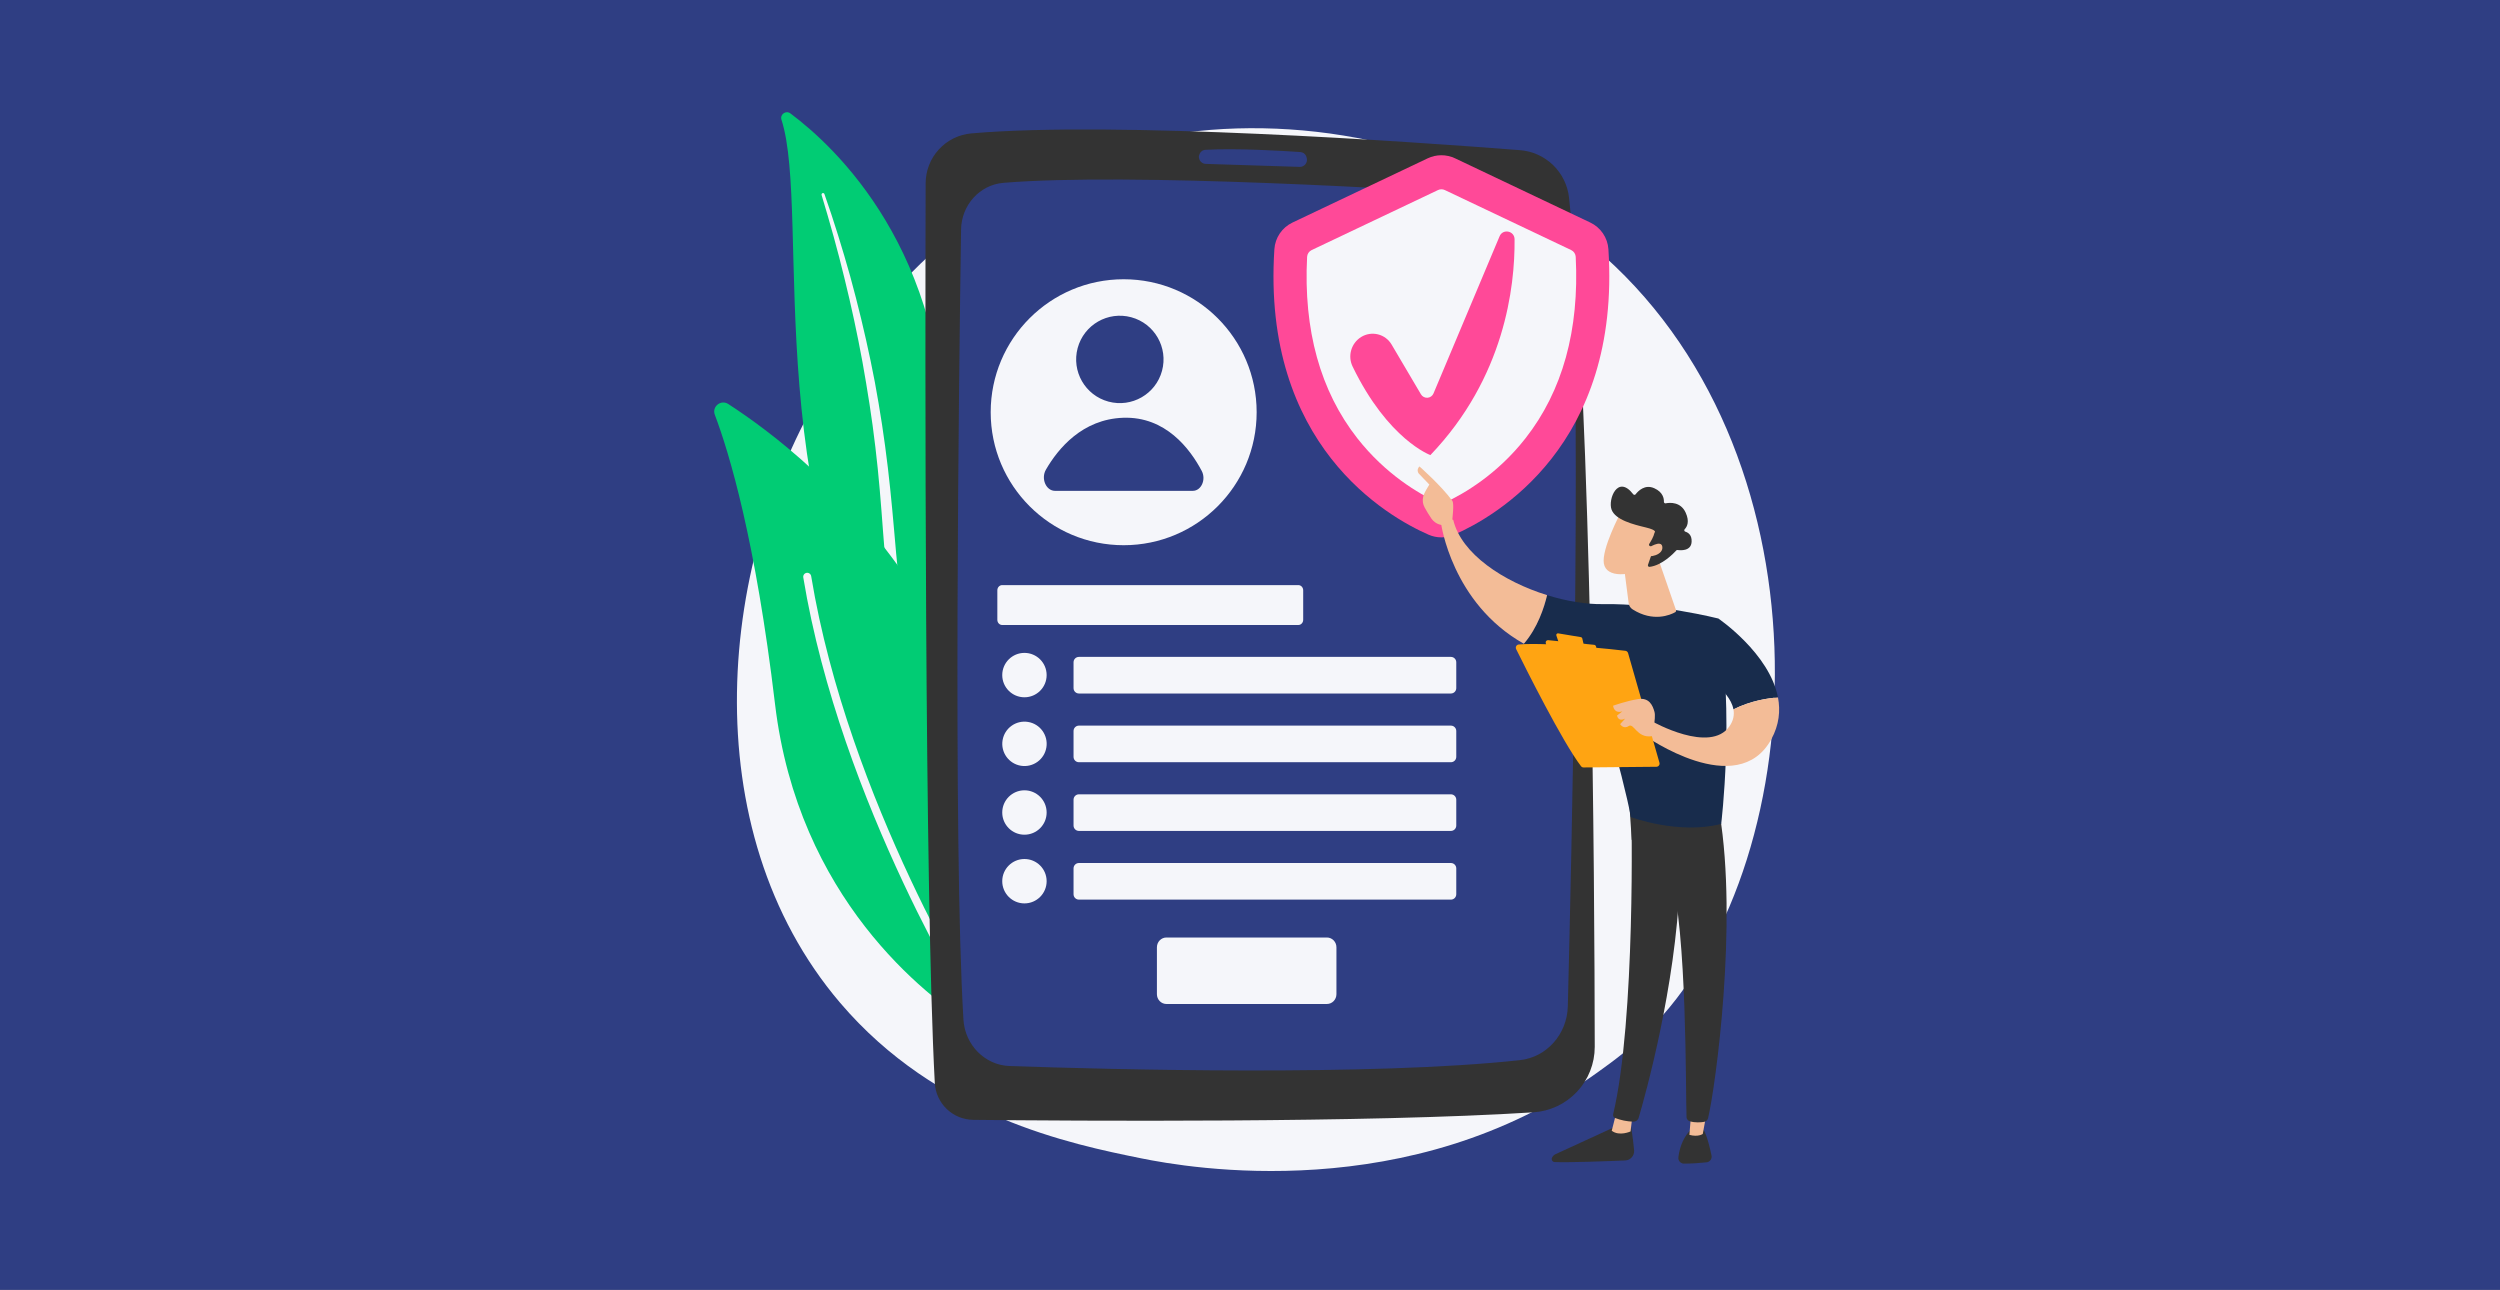 <svg width="376" height="194" viewBox="0 0 376 194" fill="none" xmlns="http://www.w3.org/2000/svg">
<rect x="0" y="0" width="376" height="194" fill="#808080" stroke="none"/>
<g clip-path="url(#clip0_5127_2304)">
<path d="M376 0H0V194H376V0Z" fill="#2F3E83"/>
<path d="M248.846 154.059C245.641 157.434 242.608 159.61 240.211 161.33C212.042 181.541 178.711 175.65 171.626 174.211C161.166 172.087 140.945 167.98 126.327 150.788C104.209 124.779 107.654 83.802 124.809 56.753C127.947 51.805 144.523 24.344 178.213 19.939C198.602 17.274 222.369 22.65 239.579 37.069C275.709 67.338 273.138 128.486 248.846 154.059Z" fill="#F5F6FA"/>
<path d="M117.532 18.004C117.275 17.208 118.203 16.553 118.874 17.054C125.686 22.135 142.444 37.764 142.197 68.433C141.886 106.91 151.367 119.863 162.168 127.191C162.168 127.191 148.201 124.755 138.101 111.669C113.302 79.539 122.119 32.16 117.532 18.004Z" fill="#01CC74"/>
<path d="M123.566 29.325C124.818 33.462 125.985 37.623 126.999 41.819C128.035 46.011 128.942 50.228 129.72 54.473C130.479 58.718 131.159 62.977 131.657 67.258C132.174 71.537 132.506 75.834 132.825 80.148C133.167 84.458 133.489 88.803 134.256 93.128C135.017 97.444 136.303 101.739 138.34 105.671C138.848 106.651 139.377 107.625 139.957 108.559C140.52 109.503 141.125 110.424 141.747 111.332C142.998 113.148 144.376 114.874 145.869 116.498C148.872 119.734 152.365 122.511 156.122 124.77C156.31 124.884 156.535 124.919 156.749 124.868C156.963 124.817 157.148 124.683 157.264 124.497C157.38 124.31 157.418 124.085 157.369 123.871C157.32 123.656 157.189 123.47 157.004 123.351C156.106 122.776 155.215 122.191 154.354 121.568C153.918 121.264 153.497 120.943 153.069 120.626C152.654 120.295 152.227 119.98 151.823 119.636C150.184 118.292 148.644 116.832 147.216 115.266C144.349 112.151 141.932 108.592 139.982 104.839C139.026 102.951 138.214 100.994 137.553 98.984C136.899 96.963 136.381 94.901 136.001 92.811C135.225 88.618 134.872 84.32 134.498 80.015C134.124 75.71 133.707 71.38 133.119 67.077C132.831 64.925 132.504 62.779 132.139 60.639C131.962 59.568 131.765 58.501 131.57 57.433C131.364 56.368 131.152 55.304 130.933 54.241C130.045 49.995 129.028 45.779 127.88 41.594C126.711 37.419 125.435 33.276 123.996 29.189C123.987 29.162 123.972 29.136 123.953 29.113C123.934 29.091 123.91 29.073 123.884 29.059C123.858 29.046 123.829 29.038 123.8 29.036C123.771 29.034 123.741 29.037 123.713 29.046C123.685 29.055 123.659 29.07 123.637 29.089C123.615 29.108 123.596 29.132 123.583 29.158C123.57 29.184 123.562 29.213 123.559 29.242C123.557 29.271 123.561 29.301 123.57 29.329L123.566 29.325Z" fill="#F5F6FA"/>
<path d="M149.697 152.872C149.43 154.391 147.698 155.143 146.395 154.319C139.204 149.769 120.036 135.071 116.566 105.904C113.636 81.273 109.706 68.196 107.511 62.383C107.046 61.154 108.42 60.047 109.525 60.76C121.698 68.631 159.39 97.842 149.697 152.872Z" fill="#01CC74"/>
<path d="M147.641 153.243C147.613 153.27 147.582 153.294 147.549 153.314C147.482 153.357 147.408 153.386 147.33 153.4C147.252 153.413 147.172 153.411 147.095 153.394C147.018 153.377 146.945 153.345 146.88 153.299C146.816 153.254 146.761 153.196 146.718 153.13C146.516 152.811 126.437 120.927 120.815 86.864C120.8 86.785 120.801 86.704 120.818 86.625C120.834 86.547 120.867 86.472 120.913 86.406C120.959 86.34 121.017 86.284 121.085 86.241C121.153 86.198 121.229 86.17 121.309 86.156C121.388 86.143 121.469 86.146 121.547 86.165C121.625 86.184 121.699 86.218 121.764 86.266C121.828 86.313 121.883 86.374 121.924 86.443C121.965 86.512 121.992 86.588 122.003 86.668C127.584 120.483 147.533 152.167 147.734 152.484C147.809 152.601 147.841 152.741 147.824 152.88C147.807 153.019 147.742 153.147 147.641 153.243Z" fill="#F5F6FA"/>
<path d="M146.099 20.061C144.223 20.226 142.476 21.086 141.202 22.474C139.929 23.861 139.221 25.675 139.217 27.558C139.149 51.424 139.037 133.741 140.593 162.879C140.672 164.366 141.314 165.766 142.389 166.796C143.464 167.826 144.891 168.408 146.379 168.425C161.667 168.589 205.641 168.891 230.608 167.294C233.113 167.137 235.463 166.03 237.18 164.2C238.896 162.37 239.851 159.954 239.849 157.445C239.818 132.397 239.418 61.954 235.987 29.755C235.788 27.886 234.941 26.145 233.593 24.835C232.245 23.526 230.48 22.729 228.606 22.584C211.934 21.283 167.656 18.184 146.099 20.061Z" fill="#333333"/>
<path d="M144.545 34.532C144.228 55.924 143.326 127.073 144.901 153.334C145.131 157.173 148.136 160.203 151.846 160.331C167.118 160.859 206.284 161.881 228.601 159.445C232.619 159.006 235.691 155.548 235.798 151.362C236.356 129.535 237.864 63.266 236.333 37.298C236.089 33.156 232.9 29.85 228.903 29.583C212.365 28.477 169.9 25.927 150.922 27.498C147.359 27.79 144.6 30.829 144.545 34.532Z" fill="#2F3E83"/>
<path d="M180.315 23.611C180.32 23.882 180.43 24.141 180.62 24.334C180.811 24.527 181.068 24.639 181.339 24.648C184.123 24.733 191.965 24.973 195.47 25.099C195.631 25.105 195.792 25.074 195.939 25.009C196.087 24.943 196.217 24.845 196.321 24.721C196.425 24.598 196.499 24.452 196.538 24.296C196.576 24.139 196.579 23.976 196.545 23.818C196.533 23.797 196.444 22.93 195.558 22.869C193.187 22.704 186.034 22.259 181.306 22.532C180.336 22.585 180.284 23.689 180.315 23.611Z" fill="#2F3E83"/>
<path d="M169 82C180.046 82 189 73.046 189 62C189 50.954 180.046 42 169 42C157.954 42 149 50.954 149 62C149 73.046 157.954 82 169 82Z" fill="#F5F6FA"/>
<path d="M174.768 55.773C175.715 52.269 173.643 48.661 170.14 47.714C166.636 46.767 163.028 48.839 162.081 52.342C161.134 55.846 163.206 59.453 166.71 60.401C170.213 61.348 173.821 59.276 174.768 55.773Z" fill="#2F3E83"/>
<path d="M158.678 73.824H179.395C180.666 73.824 181.427 72.128 180.744 70.833C178.984 67.502 175.3 62.609 168.926 62.832C162.78 63.045 159.138 67.465 157.307 70.635C156.528 71.977 157.321 73.824 158.678 73.824Z" fill="#2F3E83"/>
<path d="M199.566 141H175.434C174.642 141 174 141.66 174 142.474V149.526C174 150.34 174.642 151 175.434 151H199.566C200.358 151 201 150.34 201 149.526V142.474C201 141.66 200.358 141 199.566 141Z" fill="#F5F6FA"/>
<path d="M218.215 98.797H162.269C161.823 98.797 161.461 99.159 161.461 99.605V103.495C161.461 103.941 161.823 104.303 162.269 104.303H218.215C218.661 104.303 219.023 103.941 219.023 103.495V99.605C219.023 99.159 218.661 98.797 218.215 98.797Z" fill="#F5F6FA"/>
<path d="M154.076 104.871C155.92 104.871 157.414 103.377 157.414 101.533C157.414 99.69 155.92 98.195 154.076 98.195C152.233 98.195 150.738 99.69 150.738 101.533C150.738 103.377 152.233 104.871 154.076 104.871Z" fill="#F5F6FA"/>
<path d="M218.215 109.133H162.269C161.823 109.133 161.461 109.495 161.461 109.941V113.831C161.461 114.277 161.823 114.639 162.269 114.639H218.215C218.661 114.639 219.023 114.277 219.023 113.831V109.941C219.023 109.495 218.661 109.133 218.215 109.133Z" fill="#F5F6FA"/>
<path d="M157.376 112.408C157.672 110.589 156.436 108.874 154.616 108.579C152.796 108.283 151.082 109.519 150.786 111.339C150.491 113.158 151.727 114.873 153.546 115.169C155.366 115.464 157.081 114.228 157.376 112.408Z" fill="#F5F6FA"/>
<path d="M218.215 119.465H162.269C161.823 119.465 161.461 119.827 161.461 120.273V124.163C161.461 124.609 161.823 124.971 162.269 124.971H218.215C218.661 124.971 219.023 124.609 219.023 124.163V120.273C219.023 119.827 218.661 119.465 218.215 119.465Z" fill="#F5F6FA"/>
<path d="M154.076 125.539C155.92 125.539 157.414 124.045 157.414 122.201C157.414 120.358 155.92 118.863 154.076 118.863C152.233 118.863 150.738 120.358 150.738 122.201C150.738 124.045 152.233 125.539 154.076 125.539Z" fill="#F5F6FA"/>
<path d="M218.215 129.797H162.269C161.823 129.797 161.461 130.159 161.461 130.605V134.495C161.461 134.941 161.823 135.303 162.269 135.303H218.215C218.661 135.303 219.023 134.941 219.023 134.495V130.605C219.023 130.159 218.661 129.797 218.215 129.797Z" fill="#F5F6FA"/>
<path d="M154.076 135.871C155.92 135.871 157.414 134.376 157.414 132.533C157.414 130.689 155.92 129.195 154.076 129.195C152.233 129.195 150.738 130.689 150.738 132.533C150.738 134.376 152.233 135.871 154.076 135.871Z" fill="#F5F6FA"/>
<path d="M195.272 88H150.728C150.326 88 150 88.35 150 88.781V93.219C150 93.65 150.326 94 150.728 94H195.272C195.674 94 196 93.65 196 93.219V88.781C196 88.35 195.674 88 195.272 88Z" fill="#F5F6FA"/>
<path d="M241.905 37.483C241.849 36.631 241.566 35.81 241.086 35.104C240.607 34.398 239.947 33.834 239.175 33.468L218.844 23.811C218.201 23.506 217.498 23.348 216.786 23.348C216.075 23.348 215.372 23.506 214.729 23.811L194.396 33.468C193.624 33.834 192.965 34.398 192.485 35.104C192.005 35.81 191.722 36.631 191.666 37.483C189.758 66.964 208.661 77.705 214.858 80.418C215.465 80.685 216.121 80.822 216.785 80.822C217.448 80.822 218.104 80.685 218.712 80.418C224.91 77.705 243.813 66.964 241.905 37.483Z" fill="#FF4998"/>
<path d="M236.988 38.632C236.977 38.416 236.908 38.207 236.788 38.027C236.668 37.848 236.501 37.704 236.306 37.611L217.301 28.584C217.142 28.508 216.967 28.469 216.79 28.469C216.613 28.469 216.438 28.508 216.278 28.584L197.271 37.611C197.075 37.704 196.909 37.848 196.788 38.027C196.668 38.207 196.599 38.416 196.588 38.632C196.026 49.629 198.566 58.805 204.143 65.916C208.396 71.338 213.37 74.244 216.285 75.6C216.443 75.674 216.616 75.712 216.79 75.712C216.965 75.712 217.138 75.674 217.296 75.6C220.211 74.244 225.185 71.338 229.437 65.916C235.01 58.805 237.548 49.629 236.988 38.632Z" fill="#F5F6FA"/>
<path d="M204.716 50.685C205.089 50.454 205.505 50.3 205.938 50.231C206.372 50.163 206.815 50.182 207.241 50.287C207.667 50.392 208.068 50.581 208.42 50.843C208.772 51.105 209.068 51.434 209.292 51.812L213.71 59.303C213.81 59.472 213.954 59.611 214.128 59.702C214.302 59.794 214.497 59.835 214.693 59.822C214.889 59.809 215.077 59.741 215.237 59.627C215.397 59.513 215.522 59.357 215.598 59.176L225.538 35.536C226.034 34.357 227.781 34.71 227.792 35.989C227.857 43.145 226.288 56.788 215.132 68.445C215.132 68.445 208.775 66.149 203.434 55.133C203.06 54.364 202.984 53.484 203.221 52.663C203.458 51.841 203.99 51.136 204.716 50.685Z" fill="#FF4998"/>
<path d="M245.228 168.91C245.228 168.91 245.592 170.97 245.771 173.01C245.787 173.199 245.764 173.39 245.705 173.57C245.645 173.75 245.549 173.916 245.424 174.059C245.298 174.201 245.145 174.316 244.974 174.398C244.802 174.479 244.616 174.525 244.426 174.533C241.71 174.646 235.899 174.866 233.814 174.773C233.741 174.77 233.67 174.749 233.607 174.713C233.544 174.676 233.49 174.625 233.451 174.564C233.412 174.503 233.387 174.433 233.381 174.36C233.374 174.288 233.385 174.215 233.412 174.147C233.509 173.903 233.696 173.705 233.935 173.595L243.533 169.182L245.228 168.91Z" fill="#333333"/>
<path d="M245.529 167.701L245.236 170.166C245.236 170.166 243.555 170.948 242.406 170.067L243.103 167.32L245.529 167.701Z" fill="#F3BC97"/>
<path d="M245.306 121.361C245.432 122.004 245.984 153.481 242.619 167.587C242.592 167.698 242.605 167.816 242.656 167.918C242.708 168.02 242.794 168.1 242.9 168.144C243.775 168.483 244.702 168.671 245.64 168.701C245.823 168.707 246.002 168.652 246.15 168.545C246.298 168.438 246.407 168.285 246.458 168.109C247.42 164.836 252.029 148.439 252.63 132.774C253.301 115.271 252.63 132.178 252.63 132.178L252.236 121.359L245.306 121.361Z" fill="#333333"/>
<path d="M256.272 169.988C256.272 169.988 256.852 171.028 257.413 173.792C257.437 173.91 257.436 174.031 257.41 174.148C257.384 174.265 257.334 174.375 257.263 174.472C257.192 174.568 257.101 174.649 256.997 174.708C256.893 174.767 256.777 174.804 256.658 174.816C255.761 174.904 254.383 175.018 253.274 175.01C253.154 175.01 253.035 174.984 252.925 174.935C252.815 174.885 252.717 174.813 252.637 174.723C252.557 174.633 252.497 174.527 252.461 174.412C252.425 174.297 252.414 174.176 252.428 174.056C252.55 173.047 252.932 171.392 254.111 170.102L256.272 169.988Z" fill="#333333"/>
<path d="M256.78 166.817L256.098 170.545C256.098 170.545 255.422 171.047 254.086 170.683L254.411 166.672L256.78 166.817Z" fill="#F3BC97"/>
<path d="M258.626 122.329C261.378 138.936 258.03 163.377 256.9 168.16C256.867 168.303 256.792 168.434 256.685 168.535C256.578 168.636 256.443 168.704 256.298 168.728C255.793 168.812 254.964 168.88 254.145 168.642C254.007 168.602 253.886 168.52 253.798 168.407C253.71 168.294 253.659 168.156 253.654 168.013C253.502 164.145 253.775 140.405 251.211 131.022C251.081 130.547 250.79 130.132 250.389 129.846L245.412 126.308L245.031 120.59L258.626 122.329Z" fill="#333333"/>
<path d="M241.092 90.86C249.338 90.724 258.439 93.025 258.439 93.025C260.898 107.369 258.868 123.913 258.868 123.913C252.483 125.587 245.281 122.89 245.281 122.89C244.22 116.894 239.27 100.021 239.27 100.021C235.241 99.521 231.921 98.359 229.188 96.822C231.273 94.405 232.255 91.33 232.682 89.512C235.598 90.418 238.548 90.902 241.092 90.86Z" fill="#182C4C"/>
<path d="M216.734 78.711C217.544 77.732 218.569 78.195 218.569 78.195C219.783 83.322 226.146 87.478 232.683 89.51C232.256 91.33 231.274 94.401 229.189 96.82C218.337 90.72 216.734 78.711 216.734 78.711Z" fill="#F3BC97"/>
<path d="M216.927 78.961C216.843 79.231 217.824 79.643 218.402 78.539C218.423 78.011 218.743 75.748 218.428 75.317C216.747 73.025 213.488 70.152 213.488 70.152C212.937 70.696 213.391 71.23 213.391 71.23L214.972 72.879C214.641 73.477 214.238 73.981 214.049 74.704C213.91 75.256 213.989 75.84 214.27 76.335C214.547 76.835 214.926 77.484 215.284 77.993C215.962 78.954 216.927 78.961 216.927 78.961Z" fill="#F3BC97"/>
<path d="M215.665 73.945L217.105 75.166L217.56 76.382L216.275 77.808C216.275 77.808 215.843 75.395 215.522 74.872C215.202 74.35 215.365 74.098 215.665 73.945Z" fill="#F3BC97"/>
<path d="M255.273 101.009L258.435 93.023C258.435 93.023 266.138 98.256 267.405 104.893C265.95 105 263.301 105.379 260.709 106.688C260.139 103.555 255.273 101.009 255.273 101.009Z" fill="#182C4C"/>
<path d="M248.543 108.524C248.543 108.524 257.191 113.411 260.109 109.238C260.715 108.371 260.86 107.51 260.711 106.689C263.304 105.381 265.952 105.001 267.408 104.895C267.789 106.895 267.587 109.022 266.412 111.173C261.3 120.523 247.398 110.656 247.398 110.656L248.543 108.524Z" fill="#F3BC97"/>
<path d="M249.582 114.709L244.862 98.225C244.836 98.134 244.783 98.052 244.711 97.99C244.638 97.929 244.549 97.89 244.455 97.879C243.602 97.779 241.122 97.499 238.26 97.257C234.814 96.965 230.81 96.729 228.421 96.93C228.343 96.936 228.267 96.962 228.2 97.004C228.134 97.046 228.079 97.104 228.04 97.173C228.001 97.241 227.98 97.318 227.977 97.397C227.975 97.476 227.992 97.554 228.027 97.625C229.387 100.376 234.981 111.568 237.783 115.234C237.828 115.294 237.887 115.343 237.954 115.376C238.022 115.409 238.096 115.426 238.172 115.425L249.123 115.323C249.197 115.323 249.27 115.305 249.336 115.271C249.403 115.238 249.46 115.189 249.505 115.13C249.549 115.07 249.579 115.001 249.593 114.928C249.606 114.855 249.603 114.78 249.582 114.709Z" fill="#FFA412"/>
<path d="M237.771 95.826L234.349 95.257C234.307 95.25 234.264 95.254 234.224 95.269C234.185 95.283 234.149 95.307 234.122 95.34C234.094 95.372 234.075 95.41 234.067 95.452C234.059 95.493 234.061 95.536 234.075 95.576L234.416 96.6C234.43 96.644 234.457 96.683 234.492 96.712C234.528 96.742 234.571 96.76 234.617 96.767L237.91 97.206C237.949 97.212 237.989 97.207 238.026 97.194C238.064 97.18 238.097 97.157 238.124 97.128C238.151 97.099 238.17 97.063 238.18 97.025C238.19 96.986 238.19 96.946 238.181 96.907L237.972 96.011C237.96 95.964 237.935 95.921 237.899 95.888C237.863 95.855 237.819 95.834 237.771 95.826Z" fill="#FFA412"/>
<path d="M240.337 98.722L240.053 97.254C240.039 97.182 240.002 97.117 239.948 97.068C239.895 97.018 239.826 96.988 239.754 96.98L232.842 96.279C232.788 96.274 232.734 96.282 232.684 96.302C232.634 96.322 232.589 96.353 232.553 96.394C232.518 96.435 232.492 96.483 232.479 96.536C232.466 96.588 232.466 96.643 232.478 96.696L232.918 98.525C232.934 98.597 232.974 98.661 233.031 98.708C233.087 98.754 233.157 98.782 233.23 98.785L239.985 99.126C240.036 99.129 240.088 99.12 240.135 99.1C240.183 99.08 240.225 99.049 240.259 99.01C240.293 98.971 240.318 98.925 240.331 98.875C240.345 98.825 240.347 98.773 240.337 98.722Z" fill="#FFA412"/>
<path d="M248.442 110.726C248.442 110.726 249.099 108.022 248.834 107.063C248.568 106.103 248.055 104.87 246.342 105.145C244.629 105.419 242.609 106.14 242.609 106.14C242.609 106.14 242.711 107.391 244.013 106.987L243.206 107.612C243.206 107.612 243.319 108.613 244.42 108.078L243.67 108.907C243.67 108.907 244.142 109.728 244.95 109.201C245.759 108.675 246.148 111.051 248.442 110.726Z" fill="#F3BC97"/>
<path d="M249.444 84.164L252.068 91.752C252.089 91.813 252.088 91.879 252.065 91.939C252.043 92 251.999 92.05 251.943 92.081C251.228 92.48 248.651 93.62 245.545 91.651C245.385 91.551 245.249 91.417 245.146 91.258C245.044 91.099 244.978 90.919 244.952 90.732L244.102 84.164H249.444Z" fill="#F3BC97"/>
<path d="M243.732 77.137C243.732 77.137 240.851 82.561 241.22 84.751C241.589 86.942 245.161 86.785 248.279 85.006L250.458 79.148L243.732 77.137Z" fill="#F3BC97"/>
<path d="M248.142 82.128C248.113 82.115 248.086 82.096 248.064 82.071C248.043 82.047 248.027 82.018 248.017 81.987C248.008 81.956 248.006 81.923 248.01 81.891C248.015 81.859 248.027 81.828 248.045 81.801C248.276 81.448 248.708 80.729 248.846 80.099C248.846 80.099 249.364 79.767 247.528 79.327C245.691 78.888 242.953 78.206 242.377 76.642C241.816 75.119 243.291 71.286 245.643 74.34C245.664 74.367 245.691 74.389 245.722 74.404C245.752 74.419 245.786 74.427 245.82 74.427C245.855 74.427 245.888 74.419 245.919 74.404C245.95 74.389 245.976 74.367 245.997 74.34C246.383 73.838 247.397 72.796 248.804 73.43C250.122 74.021 250.27 74.986 250.252 75.473C250.251 75.506 250.257 75.539 250.27 75.57C250.284 75.601 250.304 75.628 250.329 75.65C250.354 75.672 250.384 75.688 250.417 75.697C250.449 75.705 250.483 75.706 250.516 75.7C251.182 75.573 252.78 75.464 253.525 77.103C254.14 78.454 253.741 79.218 253.377 79.592C253.35 79.619 253.331 79.653 253.321 79.691C253.311 79.728 253.31 79.767 253.32 79.804C253.33 79.841 253.349 79.876 253.375 79.903C253.402 79.931 253.436 79.951 253.473 79.962C253.911 80.096 254.475 80.467 254.419 81.493C254.34 82.91 252.755 82.786 252.304 82.721C252.268 82.716 252.231 82.719 252.197 82.732C252.163 82.744 252.132 82.765 252.107 82.792C251.72 83.22 249.977 85.038 248.09 85.258C248.052 85.261 248.014 85.255 247.979 85.24C247.945 85.225 247.914 85.202 247.891 85.172C247.867 85.143 247.852 85.108 247.845 85.071C247.838 85.034 247.841 84.995 247.853 84.96L248.67 82.586C248.688 82.533 248.686 82.475 248.663 82.423C248.641 82.371 248.6 82.33 248.549 82.308L248.142 82.128Z" fill="#333333"/>
<path d="M247.815 82.467C247.815 82.467 249.867 81.059 250.016 82.244C250.166 83.43 248.169 83.961 247.18 83.519L247.815 82.467Z" fill="#F3BC97"/>
</g>
<defs>
<clipPath id="clip0_5127_2304">
<rect width="376" height="194" fill="white"/>
</clipPath>
</defs>
</svg>
